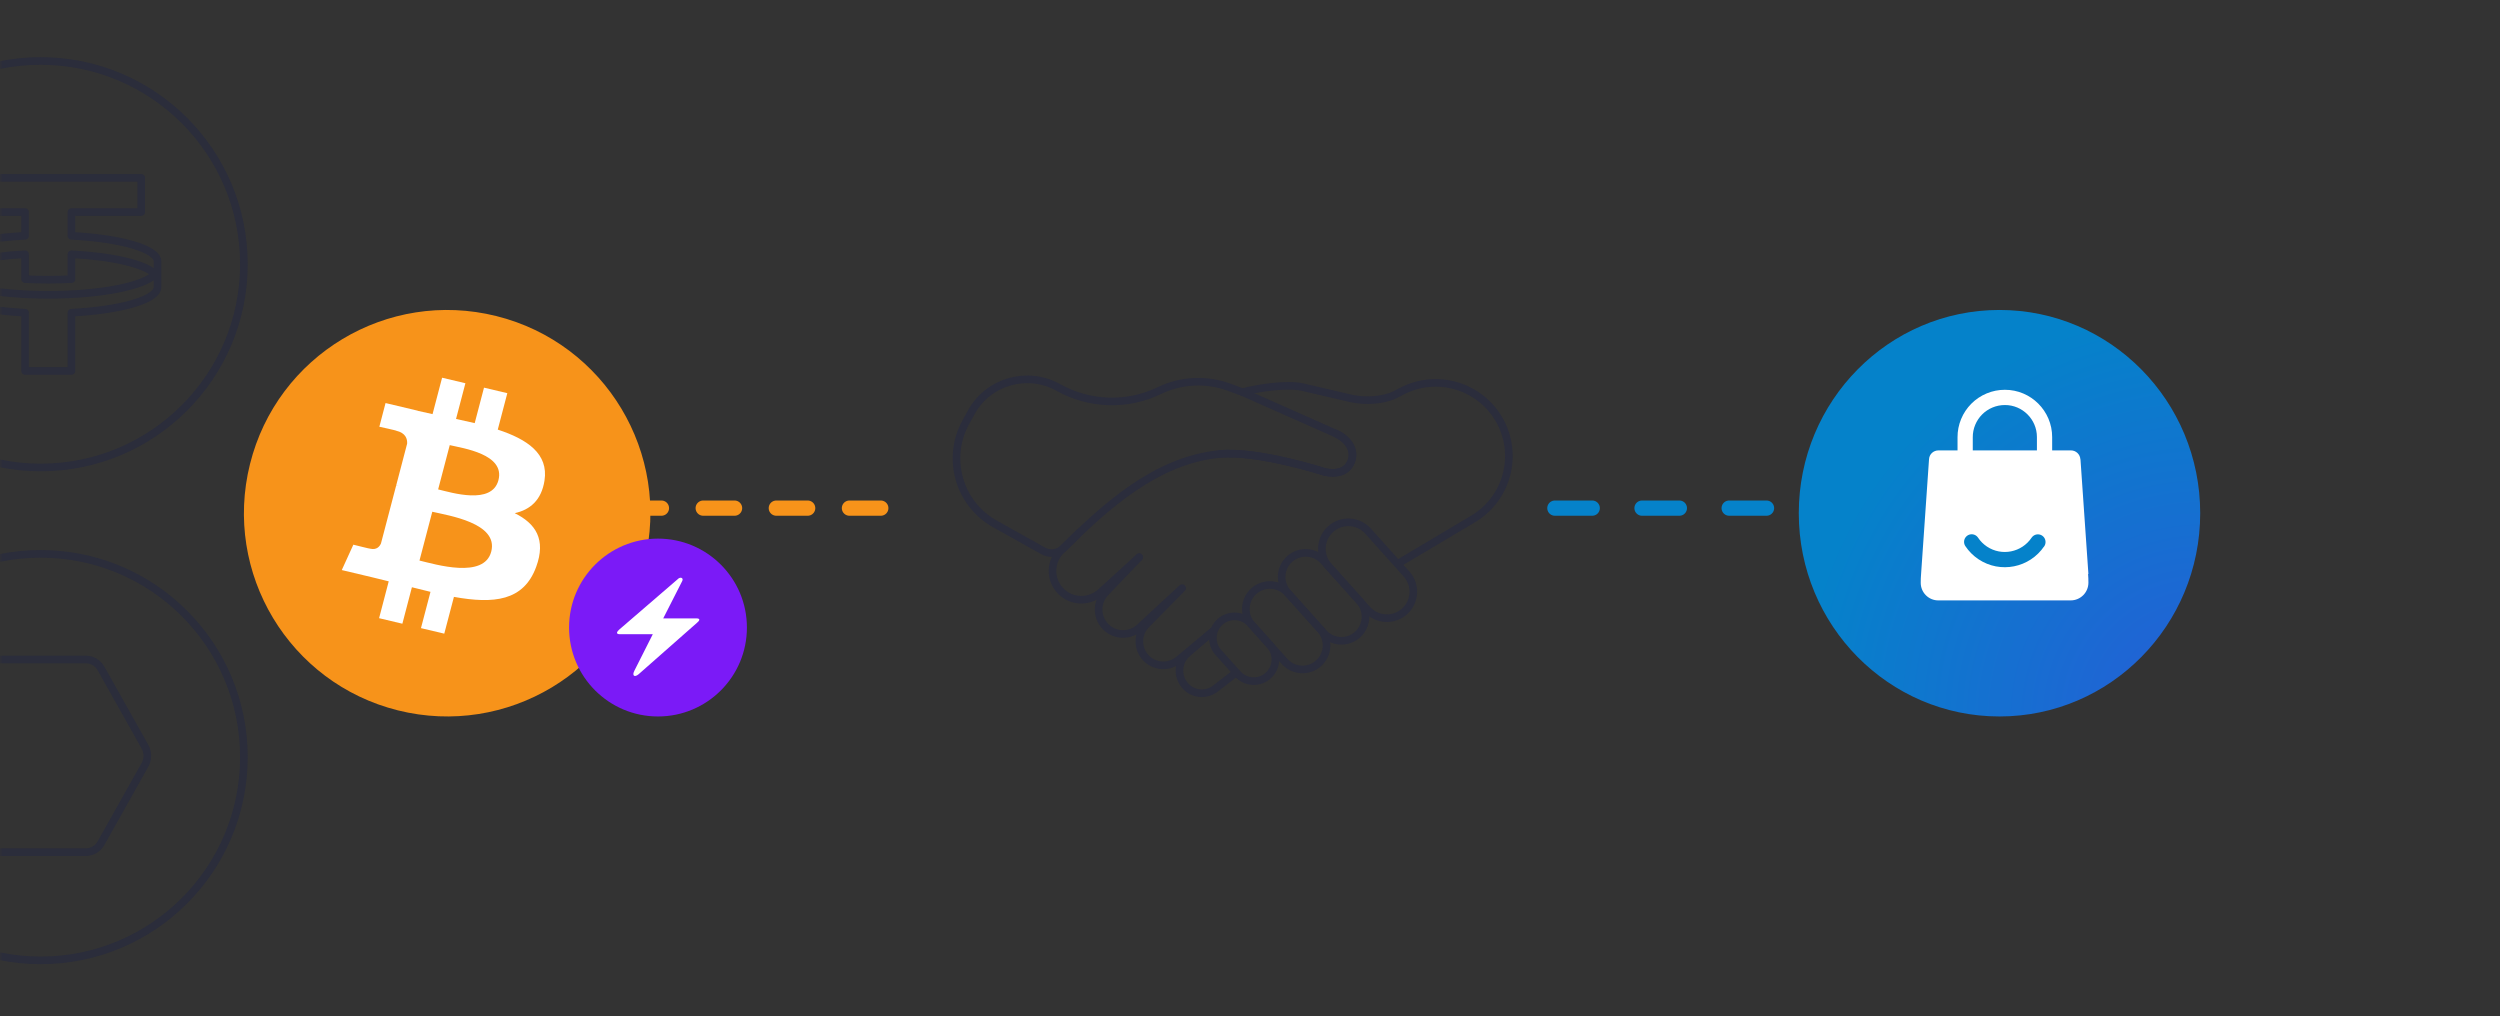 <?xml version="1.0" encoding="utf-8"?>
<svg xmlns="http://www.w3.org/2000/svg" width="492" height="200" viewBox="0 0 492 200" fill="none">
<rect x="0" y="0" width="492" height="200" fill="#333333" stroke="none"/>
<g clip-path="url(#clip0_897_16372)">
<mask id="mask0_897_16372" style="mask-type:luminance" maskUnits="userSpaceOnUse" x="0" y="0" width="492" height="200">
<path d="M0 0H492V200H0V0Z" fill="white"/>
</mask>
<g mask="url(#mask0_897_16372)">
<path d="M124 100H178" stroke="#F7931A" stroke-width="3" stroke-linecap="round" stroke-linejoin="round" stroke-dasharray="6.17 8.22"/>
<path d="M306 100H354" stroke="#0582CA" stroke-width="3" stroke-linecap="round" stroke-linejoin="round" stroke-dasharray="7.35 9.8"/>
<path d="M393.5 141C415.315 141 433 123.091 433 101C433 78.909 415.315 61 393.5 61C371.685 61 354 78.909 354 101C354 123.091 371.685 141 393.5 141Z" fill="url(#paint0_radial_897_16372)"/>
<path d="M411 112.984L409.436 90.394L409.419 90.376C409.388 89.904 409.178 89.462 408.832 89.139C408.487 88.817 408.032 88.637 407.559 88.638H381.493C380.502 88.638 379.686 89.384 379.633 90.374L378.07 112.965C378.02 113.543 377.997 114.123 378 114.703C378 115.159 378.09 115.61 378.265 116.03C378.44 116.451 378.697 116.833 379.02 117.154C379.343 117.476 379.726 117.73 380.147 117.903C380.569 118.076 381.02 118.163 381.476 118.161H407.542L407.524 118.159C408.445 118.155 409.326 117.788 409.977 117.137C410.629 116.486 410.996 115.605 411 114.684C411 114.093 410.983 113.52 410.93 112.929L411 112.984Z" fill="white"/>
<path d="M387.173 102.558H387.156C387.382 102.541 387.59 102.749 387.59 102.975C387.585 103.089 387.538 103.196 387.458 103.277C387.377 103.357 387.27 103.405 387.156 103.41C386.913 103.41 386.722 103.201 386.704 102.975C386.699 102.86 386.74 102.747 386.818 102.662C386.856 102.619 386.903 102.585 386.955 102.561C387.007 102.537 387.064 102.524 387.121 102.523M401.947 102.558H401.929C402.155 102.541 402.364 102.749 402.364 102.975C402.36 103.089 402.313 103.197 402.232 103.278C402.151 103.359 402.043 103.406 401.929 103.41C401.686 103.41 401.495 103.201 401.478 102.975C401.473 102.86 401.513 102.747 401.591 102.661C401.67 102.577 401.779 102.527 401.895 102.523M386.742 93.868V86.048C386.738 85.021 386.938 84.003 387.328 83.053C387.719 82.102 388.293 81.239 389.017 80.51C389.742 79.782 390.604 79.205 391.552 78.81C392.501 78.415 393.518 78.212 394.545 78.211C398.854 78.194 402.365 81.704 402.365 86.013V93.833" stroke="white" stroke-width="3" stroke-linecap="round" stroke-linejoin="round"/>
<path d="M401.061 106.676V106.659C398.645 110.239 393.797 111.212 390.2 108.814C389.34 108.24 388.601 107.502 388.027 106.642" stroke="#0582CA" stroke-width="3" stroke-linecap="round" stroke-linejoin="round"/>
<path opacity="0.4" d="M8 189C30.091 189 48 171.091 48 149C48 126.909 30.091 109 8 109C-14.091 109 -32 126.909 -32 149C-32 171.091 -14.091 189 8 189Z" stroke="#1F2348" stroke-width="1.5"/>
<path opacity="0.4" d="M28.537 146.971L19.887 131.566C19.264 130.464 18.123 129.789 16.889 129.789H-0.411C-1.023 129.791 -1.623 129.957 -2.149 130.27C-2.675 130.582 -3.108 131.03 -3.403 131.566L-12.053 146.971C-12.357 147.514 -12.516 148.126 -12.516 148.749C-12.516 149.371 -12.357 149.983 -12.053 150.526L-3.403 165.93C-3.108 166.466 -2.675 166.914 -2.149 167.226C-1.623 167.539 -1.023 167.705 -0.411 167.707H16.889C17.501 167.705 18.101 167.539 18.627 167.226C19.153 166.914 19.586 166.466 19.881 165.93L28.531 150.526C28.837 149.984 28.998 149.372 28.999 148.749C29 148.127 28.841 147.514 28.537 146.971Z" stroke="#1F2348" stroke-width="1.5" stroke-linecap="round" stroke-linejoin="round"/>
<path opacity="0.4" d="M8 92C30.091 92 48 74.091 48 52C48 29.909 30.091 12 8 12C-14.091 12 -32 29.909 -32 52C-32 74.091 -14.091 92 8 92Z" stroke="#1F2348" stroke-width="1.5"/>
<path opacity="0.4" d="M27.796 35.002V41.737H14.059V46.407C23.707 46.907 30.945 48.957 31 51.414V56.534C30.945 58.991 23.707 61.041 14.06 61.54V73H4.938V61.54C-4.708 61.04 -11.946 58.99 -12 56.534V51.412C-11.948 48.956 -4.708 46.906 4.937 46.406V41.737H-8.797V35L27.796 35.002ZM9.5 58.02C19.796 58.02 28.4 56.286 30.506 53.971C28.72 52.009 22.262 50.463 14.059 50.039V54.93C11.021 55.088 7.977 55.088 4.939 54.93V50.04C-3.261 50.465 -9.722 52.01 -11.507 53.971C-9.402 56.286 -0.795 58.02 9.5 58.02Z" stroke="#1F2348" stroke-width="1.5" stroke-linecap="round" stroke-linejoin="round"/>
<path d="M107.153 94.224C107.986 88.931 103.749 86.086 97.957 84.188L99.837 77.018L95.249 75.931L93.419 82.911C92.197 82.626 90.972 82.352 89.745 82.089L91.587 75.062L87.001 73.975L85.122 81.142C84.124 80.925 83.144 80.712 82.192 80.487L82.198 80.464L75.871 78.961L74.651 83.623C74.651 83.623 78.055 84.365 77.983 84.411C79.841 84.851 80.177 86.021 80.12 86.949L77.98 95.116C78.142 95.156 78.301 95.204 78.457 95.262L77.972 95.147L74.972 106.589C74.745 107.126 74.169 107.931 72.869 107.626C72.915 107.689 69.535 106.834 69.535 106.834L67.258 111.831L73.228 113.248C74.338 113.511 75.427 113.788 76.498 114.049L74.6 121.301L79.182 122.389L81.062 115.213C82.312 115.537 83.528 115.834 84.717 116.116L82.843 123.257L87.43 124.345L89.33 117.107C97.152 118.515 103.035 117.947 105.511 111.218C107.506 105.799 105.412 102.672 101.296 100.633C104.293 99.973 106.551 98.099 107.153 94.224ZM96.67 108.205C95.252 113.624 85.66 110.696 82.55 109.96L85.07 100.353C88.18 101.093 98.152 102.554 96.67 108.205ZM98.09 94.147C96.796 99.075 88.812 96.571 86.222 95.957L88.506 87.243C91.096 87.857 99.436 89.003 98.089 94.146L98.09 94.147Z" fill="white"/>
<g opacity="0.4">
<path d="M260.806 92.907C260.806 92.907 247.592 88.605 239.956 89.355C227.509 90.579 217.481 99.738 209.295 107.88C208.783 108.391 208.118 108.722 207.402 108.821C206.685 108.92 205.956 108.783 205.324 108.43L195.802 103.108C188.718 99.148 186.158 90.213 190.07 83.103L191.167 81.109C194.513 75.027 202.234 72.869 208.292 76.259C214.397 79.677 221.841 79.929 228.14 76.881C230.269 75.851 232.583 75.26 234.945 75.144C237.307 75.028 239.668 75.388 241.888 76.204L244.532 77.177L262.84 85.296C265.171 86.326 266.86 88.524 265.891 90.878C265.046 92.931 262.988 93.334 260.806 92.907Z" stroke="#1F2348" stroke-width="1.5" stroke-linecap="round"/>
<path d="M269.229 104.524C268.307 103.496 267.014 102.876 265.635 102.802C264.256 102.727 262.904 103.203 261.876 104.125C260.848 105.047 260.228 106.34 260.154 107.719C260.079 109.098 260.555 110.45 261.477 111.478L269.061 119.931C269.983 120.959 271.276 121.578 272.655 121.653C274.034 121.728 275.386 121.252 276.414 120.33C277.442 119.408 278.062 118.115 278.136 116.736C278.211 115.357 277.735 114.005 276.813 112.977L269.229 104.524Z" stroke="#1F2348" stroke-width="1.5"/>
<path d="M260.527 110.423C260.115 109.951 259.612 109.566 259.05 109.289C258.487 109.013 257.875 108.851 257.25 108.813C256.624 108.775 255.997 108.862 255.405 109.068C254.813 109.274 254.268 109.596 253.801 110.014C253.335 110.433 252.956 110.94 252.687 111.506C252.418 112.072 252.264 112.686 252.234 113.313C252.204 113.939 252.299 114.565 252.513 115.154C252.727 115.743 253.055 116.284 253.48 116.745L260.431 124.493C260.844 124.965 261.346 125.35 261.908 125.627C262.471 125.903 263.083 126.065 263.709 126.103C264.334 126.141 264.961 126.054 265.553 125.848C266.145 125.642 266.69 125.32 267.157 124.902C267.624 124.483 268.002 123.976 268.271 123.41C268.54 122.844 268.694 122.23 268.724 121.603C268.754 120.977 268.659 120.351 268.445 119.762C268.232 119.173 267.903 118.632 267.478 118.171L260.527 110.423Z" stroke="#1F2348" stroke-width="1.5"/>
<path d="M253.479 116.746C253.066 116.274 252.564 115.889 252.002 115.612C251.439 115.336 250.827 115.174 250.201 115.136C249.576 115.098 248.949 115.185 248.357 115.391C247.765 115.597 247.22 115.919 246.753 116.337C246.287 116.756 245.908 117.263 245.639 117.829C245.37 118.395 245.216 119.009 245.186 119.636C245.156 120.262 245.251 120.888 245.465 121.477C245.679 122.066 246.007 122.607 246.432 123.068L252.751 130.111C253.162 130.587 253.665 130.975 254.228 131.255C254.791 131.534 255.405 131.698 256.032 131.738C256.66 131.778 257.289 131.692 257.883 131.486C258.477 131.28 259.025 130.957 259.493 130.537C259.961 130.117 260.34 129.608 260.61 129.04C260.879 128.471 261.032 127.855 261.06 127.227C261.089 126.599 260.991 125.971 260.775 125.381C260.558 124.791 260.225 124.249 259.797 123.789L253.479 116.746Z" stroke="#1F2348" stroke-width="1.5"/>
<path d="M240.102 122.387C239.685 122.761 239.347 123.214 239.105 123.718C238.863 124.223 238.723 124.77 238.692 125.328C238.662 125.887 238.742 126.446 238.928 126.974C239.114 127.502 239.401 127.988 239.775 128.404L243.567 132.63C243.941 133.047 244.393 133.385 244.897 133.627C245.402 133.869 245.949 134.009 246.507 134.039C247.066 134.069 247.625 133.989 248.153 133.804C248.681 133.618 249.167 133.33 249.583 132.956H249.584C250 132.583 250.339 132.131 250.581 131.626C250.823 131.122 250.963 130.574 250.993 130.016C251.023 129.457 250.943 128.898 250.757 128.37C250.572 127.842 250.284 127.357 249.91 126.94L246.118 122.713C245.744 122.297 245.292 121.958 244.788 121.716C244.283 121.474 243.736 121.334 243.178 121.304C242.619 121.274 242.06 121.354 241.532 121.54C241.004 121.726 240.518 122.013 240.102 122.387Z" stroke="#1F2348" stroke-width="1.5"/>
<path d="M238.715 124.233L231.941 129.856C231.063 130.583 229.951 130.968 228.811 130.939C227.671 130.909 226.581 130.468 225.741 129.696C225.04 129.052 224.551 128.21 224.338 127.282C224.126 126.355 224.2 125.384 224.551 124.499C224.784 123.912 225.132 123.377 225.575 122.927L232.644 115.743M232.646 115.741L224.286 123.486C223.736 123.996 223.075 124.37 222.354 124.579C221.634 124.788 220.875 124.825 220.137 124.689C219.4 124.552 218.705 124.244 218.107 123.791C217.51 123.338 217.027 122.751 216.696 122.078C216.261 121.194 216.109 120.197 216.258 119.223C216.408 118.249 216.854 117.344 217.534 116.631L224.195 109.655" stroke="#1F2348" stroke-width="1.5" stroke-linecap="round"/>
<path d="M239.958 89.355C247.595 88.605 260.808 92.907 260.808 92.907C262.991 93.334 265.048 92.93 265.893 90.877C266.862 88.523 265.174 86.326 262.842 85.295M244.535 77.176C247.505 76.361 253.177 75.509 256.231 76.161L266.014 78.439C268.643 79.001 272.121 78.849 274.538 77.683L275.929 76.963C282.815 73.401 291.284 75.929 295.091 82.682C298.932 89.496 296.631 98.13 289.909 102.129L275.555 110.668M242.921 132.631L239.188 135.518C238.3 136.205 237.181 136.523 236.064 136.406C234.947 136.289 233.919 135.745 233.192 134.889C232.421 133.981 232.041 132.805 232.135 131.618C232.228 130.43 232.788 129.328 233.691 128.552L238.71 124.233M224.194 109.656L216.625 116.549C215.525 117.552 214.074 118.081 212.586 118.023C211.1 117.966 209.697 117.328 208.677 116.246C207.658 115.164 207.105 113.724 207.137 112.238C207.168 110.754 207.779 109.342 208.84 108.304L212.497 104.724" stroke="#1F2348" stroke-width="1.5" stroke-linecap="round"/>
</g>
<path d="M126.804 110.675C121.461 132.108 99.754 145.145 78.319 139.803C56.895 134.46 43.853 112.755 49.199 91.328C54.539 69.896 76.244 56.855 97.672 62.198C119.104 67.54 132.147 89.247 126.804 110.675Z" fill="#F7931A"/>
<path d="M107.157 94.582C107.989 89.29 103.753 86.445 97.96 84.547L99.84 77.377L95.252 76.29L93.422 83.27C92.201 82.984 90.976 82.71 89.748 82.447L91.591 75.421L87.004 74.333L85.125 81.5C84.127 81.284 83.147 81.07 82.196 80.845L82.201 80.823L75.875 79.32L74.655 83.981C74.655 83.981 78.058 84.723 77.986 84.769C79.844 85.21 80.18 86.379 80.124 87.307L77.984 95.475C78.112 95.505 78.277 95.552 78.46 95.62L77.976 95.506L74.976 106.947C74.748 107.484 74.172 108.29 72.872 107.984C72.919 108.047 69.539 107.192 69.539 107.192L67.261 112.189L73.231 113.606C74.341 113.87 75.431 114.147 76.501 114.408L74.603 121.659L79.186 122.747L81.064 115.571C82.316 115.896 83.531 116.193 84.72 116.475L82.847 123.616L87.433 124.703L89.333 117.466C97.156 118.874 103.038 118.306 105.514 111.576C107.509 106.157 105.415 103.031 101.299 100.991C104.296 100.332 106.554 98.457 107.157 94.582ZM96.674 108.563C95.256 113.983 85.664 111.054 82.554 110.318L85.074 100.711C88.183 101.451 98.155 102.913 96.674 108.563ZM98.092 94.505C96.799 99.434 88.815 96.929 86.226 96.315L88.51 87.602C91.1 88.216 99.44 89.363 98.092 94.505Z" fill="white"/>
<path d="M129.492 141C139.157 141 146.992 133.165 146.992 123.5C146.992 113.835 139.157 106 129.492 106C119.827 106 111.992 113.835 111.992 123.5C111.992 133.165 119.827 141 129.492 141Z" fill="#7B1AF7"/>
<path d="M121.893 123.877L133.56 113.824C134.068 113.499 134.553 113.824 134.243 114.383L130.519 121.705H137.159C137.159 121.705 138.214 121.705 137.159 122.574L125.679 132.69C124.872 133.372 124.314 133 124.872 131.945L128.471 124.808H121.893C121.893 124.808 120.838 124.808 121.893 123.877Z" fill="white"/>
</g>
</g>
<defs>
<radialGradient id="paint0_radial_897_16372" cx="0" cy="0" r="1" gradientUnits="userSpaceOnUse" gradientTransform="translate(433 141) rotate(180) scale(79 80)">
<stop stop-color="#265DD7"/>
<stop offset="1" stop-color="#0582CA"/>
</radialGradient>
<clipPath id="clip0_897_16372">
<rect width="492" height="200" rx="6.874" fill="white"/>
</clipPath>
</defs>
</svg>